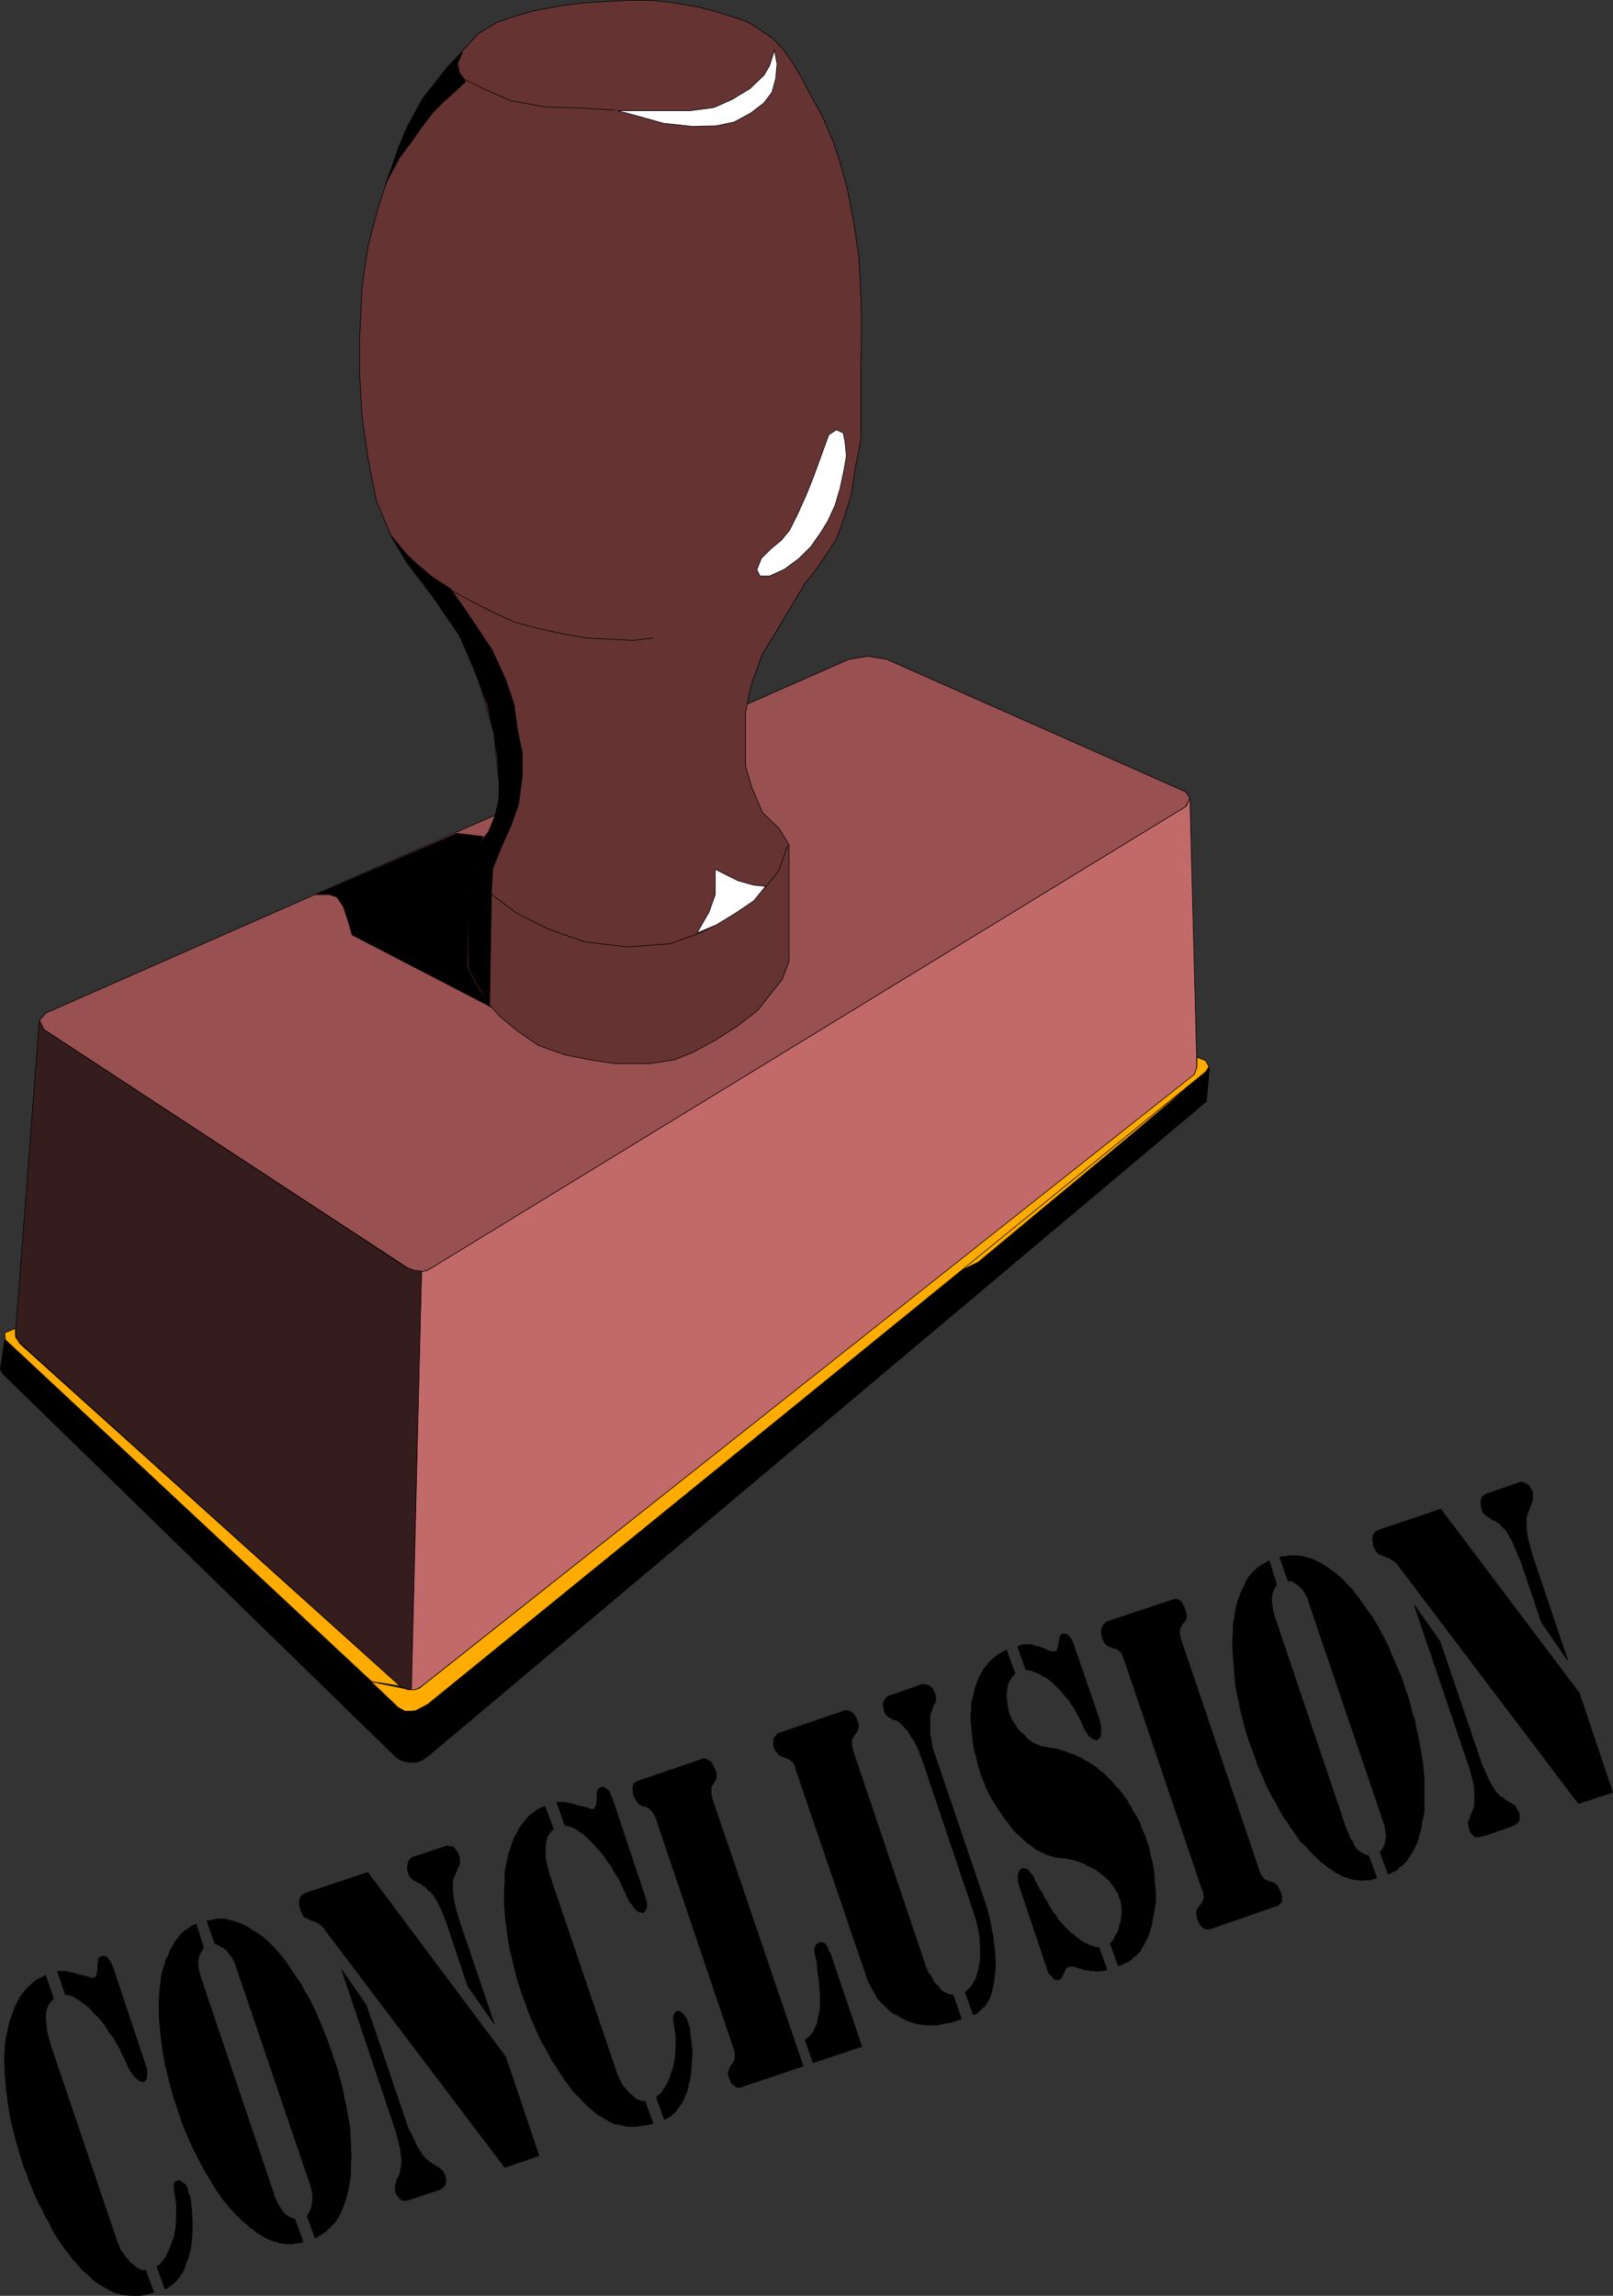 <?xml version="1.0" encoding="UTF-8" standalone="no"?>
<svg
   version="1.0"
   width="109.372mm"
   height="155.647mm"
   id="svg59"
   sodipodi:docname="Conclusion.wmf"
   xmlns:inkscape="http://www.inkscape.org/namespaces/inkscape"
   xmlns:sodipodi="http://sodipodi.sourceforge.net/DTD/sodipodi-0.dtd"
   xmlns="http://www.w3.org/2000/svg"
   xmlns:svg="http://www.w3.org/2000/svg">
  <rect width="100%" height="100%" fill="#333333" stroke="none"/>
  <sodipodi:namedview
     id="namedview59"
     pagecolor="#ffffff"
     bordercolor="#000000"
     borderopacity="0.25"
     inkscape:showpageshadow="2"
     inkscape:pageopacity="0.0"
     inkscape:pagecheckerboard="0"
     inkscape:deskcolor="#d1d1d1"
     inkscape:document-units="mm" />
  <defs
     id="defs1">
    <pattern
       id="WMFhbasepattern"
       patternUnits="userSpaceOnUse"
       width="6"
       height="6"
       x="0"
       y="0" />
  </defs>
  <path
     style="fill:#995050;fill-opacity:1;fill-rule:evenodd;stroke:none"
     d="m 217.553,168.944 4.847,-0.808 4.847,0.808 76.584,33.934 1.131,1.616 -1.131,2.262 -193.075,118.123 -1.293,0.646 -1.293,0.485 -1.616,-0.162 -2.1,-0.97 -93.226,-61.081 -1.131,-2.262 1.616,-1.939 205.839,-90.653 z"
     id="path1" />
  <path
     style="fill:none;stroke:#000000;stroke-width:0.162px;stroke-linecap:round;stroke-linejoin:round;stroke-miterlimit:4;stroke-dasharray:none;stroke-opacity:1"
     d="m 217.553,168.944 4.847,-0.808 4.847,0.808 76.584,33.934 1.131,1.616 -1.131,2.262 -193.075,118.123 -1.293,0.646 -1.293,0.485 -1.616,-0.162 -2.1,-0.97 -93.226,-61.081 -1.131,-2.262 1.616,-1.939 205.839,-90.653 v 0"
     id="path2" />
  <path
     style="fill:#663333;fill-opacity:1;fill-rule:evenodd;stroke:none"
     d="m 127.397,196.091 -0.808,-8.08 -3.878,-13.735 -3.878,-9.695 -6.14,-9.372 -8.24,-10.665 -4.201,-7.11 -3.878,-9.372 -2.1,-10.827 -1.454,-10.18 -0.646,-10.665 v -10.18 l 0.646,-12.927 1.454,-10.019 2.585,-9.857 3.07,-9.372 4.039,-10.827 4.362,-7.918 6.14,-7.756 4.847,-5.333 3.231,-3.555 4.847,-2.909 3.555,-1.293 5.655,-1.616 6.624,-1.293 6.301,-0.808 5.816,-0.323 5.655,-0.323 h 5.978 l 5.816,0.646 5.655,0.97 4.524,1.131 4.686,1.454 3.878,1.293 3.555,2.262 3.07,2.101 2.585,2.747 2.585,3.717 2.262,3.878 2.1,4.04 3.231,5.817 2.585,6.14 1.777,5.333 1.777,6.464 1.777,9.049 1.293,9.049 0.485,9.534 0.162,6.948 -0.162,10.988 v 11.635 7.433 l -1.454,7.433 -0.969,6.464 -1.939,6.302 -1.939,5.333 -2.585,3.878 -2.262,3.393 -3.231,4.04 -6.624,11.15 -4.201,6.787 -2.908,8.08 -1.454,6.948 v 6.787 6.948 l 1.616,5.494 2.747,6.464 4.201,4.04 2.585,4.201 v 29.894 l -1.777,4.686 -3.393,4.201 -2.747,3.555 -5.17,4.04 -5.816,3.717 -5.978,3.232 -4.524,1.778 -6.301,0.97 h -8.725 l -6.624,-0.97 -6.463,-1.293 -6.786,-2.424 -5.332,-3.717 -4.362,-3.555 -4.039,-4.525 -2.747,-5.494 -1.616,-2.747 v -27.147 l 2.747,-4.04 2.908,-3.717 1.777,-5.009 0.969,-5.333 z"
     id="path3" />
  <path
     style="fill:none;stroke:#000000;stroke-width:0.162px;stroke-linecap:round;stroke-linejoin:round;stroke-miterlimit:4;stroke-dasharray:none;stroke-opacity:1"
     d="m 127.397,196.091 -0.808,-8.08 -3.878,-13.735 -3.878,-9.695 -6.14,-9.372 -8.24,-10.665 -4.201,-7.11 -3.878,-9.372 -2.1,-10.827 -1.454,-10.18 -0.646,-10.665 v -10.18 l 0.646,-12.927 1.454,-10.019 2.585,-9.857 3.07,-9.372 4.039,-10.827 4.362,-7.918 6.14,-7.756 4.847,-5.333 3.231,-3.555 4.847,-2.909 3.555,-1.293 5.655,-1.616 6.624,-1.293 6.301,-0.808 5.816,-0.323 5.655,-0.323 h 5.978 l 5.816,0.646 5.655,0.97 4.524,1.131 4.686,1.454 3.878,1.293 3.555,2.262 3.07,2.101 2.585,2.747 2.585,3.717 2.262,3.878 2.1,4.04 3.231,5.817 2.585,6.14 1.777,5.333 1.777,6.464 1.777,9.049 1.293,9.049 0.485,9.534 0.162,6.948 -0.162,10.988 v 11.635 7.433 l -1.454,7.433 -0.969,6.464 -1.939,6.302 -1.939,5.333 -2.585,3.878 -2.262,3.393 -3.231,4.04 -6.624,11.15 -4.201,6.787 -2.908,8.08 -1.454,6.948 v 6.787 6.948 l 1.616,5.494 2.747,6.464 4.201,4.04 2.585,4.201 v 29.894 l -1.777,4.686 -3.393,4.201 -2.747,3.555 -5.17,4.04 -5.816,3.717 -5.978,3.232 -4.524,1.778 -6.301,0.97 h -8.725 l -6.624,-0.97 -6.463,-1.293 -6.786,-2.424 -5.332,-3.717 -4.362,-3.555 -4.039,-4.525 -2.747,-5.494 -1.616,-2.747 v -27.147 l 2.747,-4.04 2.908,-3.717 1.777,-5.009 0.969,-5.333 -0.808,-6.464 v 0"
     id="path4" />
  <path
     style="fill:#c26969;fill-opacity:1;fill-rule:evenodd;stroke:none"
     d="m 108.009,325.848 1.454,-0.323 1.131,-0.646 193.398,-118.285 0.969,-2.101 1.777,68.838 -0.646,2.101 -197.922,156.582 -1.293,0.808 -1.616,0.323 2.747,-107.297 z"
     id="path5" />
  <path
     style="fill:none;stroke:#000000;stroke-width:0.162px;stroke-linecap:round;stroke-linejoin:round;stroke-miterlimit:4;stroke-dasharray:none;stroke-opacity:1"
     d="m 108.009,325.848 1.454,-0.323 1.131,-0.646 193.398,-118.285 0.969,-2.101 1.777,68.838 -0.646,2.101 -197.922,156.582 -1.293,0.808 -1.616,0.323 2.747,-107.297 v 0"
     id="path6" />
  <path
     style="fill:#361d1d;fill-opacity:1;fill-rule:evenodd;stroke:none"
     d="m 10.098,261.374 1.131,2.424 93.064,61.081 1.939,0.646 1.777,0.162 -2.585,107.297 -1.454,-0.323 -1.454,-0.646 L 4.605,343.623 3.958,341.846 10.098,261.374 Z"
     id="path7" />
  <path
     style="fill:none;stroke:#000000;stroke-width:0.162px;stroke-linecap:round;stroke-linejoin:round;stroke-miterlimit:4;stroke-dasharray:none;stroke-opacity:1"
     d="m 10.098,261.374 1.131,2.424 93.064,61.081 1.939,0.646 1.777,0.162 -2.585,107.297 -1.454,-0.323 -1.454,-0.646 L 4.605,343.623 3.958,341.846 10.098,261.374 v 0"
     id="path8" />
  <path
     style="fill:#000000;fill-opacity:1;fill-rule:evenodd;stroke:none"
     d="m 103.324,451.243 0.323,-12.927 -1.293,-0.485 -101.142,-94.692 -1.131,7.756 0.485,0.97 100.981,98.409 0.969,0.646 z"
     id="path9" />
  <path
     style="fill:none;stroke:#000000;stroke-width:0.162px;stroke-linecap:round;stroke-linejoin:round;stroke-miterlimit:4;stroke-dasharray:none;stroke-opacity:1"
     d="m 103.324,451.243 0.323,-12.927 -1.293,-0.485 -101.142,-94.692 -1.131,7.756 0.485,0.97 100.981,98.409 0.969,0.646 0.808,0.323 v 0"
     id="path10" />
  <path
     style="fill:#000000;fill-opacity:1;fill-rule:evenodd;stroke:none"
     d="m 103.324,451.243 1.454,0.323 h 1.293 l 1.131,-0.162 1.131,-0.485 1.777,-1.293 199.053,-167.408 0.808,-8.726 -0.808,0.97 -199.538,162.237 -1.939,1.131 -0.969,0.485 -1.293,0.162 -1.616,-0.162 -0.485,12.927 z"
     id="path11" />
  <path
     style="fill:none;stroke:#000000;stroke-width:0.162px;stroke-linecap:round;stroke-linejoin:round;stroke-miterlimit:4;stroke-dasharray:none;stroke-opacity:1"
     d="m 103.324,451.243 1.454,0.323 h 1.293 l 1.131,-0.162 1.131,-0.485 1.777,-1.293 199.053,-167.408 0.808,-8.726 -0.808,0.97 -199.538,162.237 -1.939,1.131 -0.969,0.485 -1.293,0.162 -1.616,-0.162 -0.485,12.927 v 0"
     id="path12" />
  <path
     style="fill:#ffab00;fill-opacity:1;fill-rule:evenodd;stroke:none"
     d="m 242.596,327.303 65.274,-51.548 -22.781,19.068 -34.414,28.602 z"
     id="path13" />
  <path
     style="fill:none;stroke:#000000;stroke-width:0.162px;stroke-linecap:round;stroke-linejoin:round;stroke-miterlimit:4;stroke-dasharray:none;stroke-opacity:1"
     d="m 242.596,327.303 65.274,-51.548 -22.781,19.068 -34.414,28.602 -8.078,3.878 v 0"
     id="path14" />
  <path
     style="fill:#ffab00;fill-opacity:1;fill-rule:evenodd;stroke:none"
     d="m 308.84,271.554 0.969,1.778 -0.808,1.293 -199.377,162.076 -2.1,1.131 -0.969,0.485 -1.131,0.162 h -1.616 l -1.777,-0.97 -6.947,-6.625 8.563,1.778 1.131,0.323 h 1.293 l 1.293,-0.323 198.73,-157.39 0.646,-1.778 v -2.585 l 2.1,0.808 v 0 z"
     id="path15" />
  <path
     style="fill:none;stroke:#000000;stroke-width:0.162px;stroke-linecap:round;stroke-linejoin:round;stroke-miterlimit:4;stroke-dasharray:none;stroke-opacity:1"
     d="m 308.84,271.554 0.969,1.778 -0.808,1.293 -199.377,162.076 -2.1,1.131 -0.969,0.485 -1.131,0.162 h -1.616 l -1.777,-0.97 -6.947,-6.625 8.563,1.778 1.131,0.323 h 1.293 l 1.293,-0.323 198.73,-157.39 0.646,-1.778 v -2.585 l 2.1,0.808 v 0"
     id="path16" />
  <path
     style="fill:#ffab00;fill-opacity:1;fill-rule:evenodd;stroke:none"
     d="M 95.245,430.883 1.373,343.3 1.212,341.523 3.958,340.392 v 2.101 l 1.131,1.778 97.426,87.744 z"
     id="path17" />
  <path
     style="fill:none;stroke:#000000;stroke-width:0.162px;stroke-linecap:round;stroke-linejoin:round;stroke-miterlimit:4;stroke-dasharray:none;stroke-opacity:1"
     d="M 95.245,430.883 1.373,343.3 1.212,341.523 3.958,340.392 v 2.101 l 1.131,1.778 97.426,87.744 -7.271,-1.131 v 0"
     id="path18" />
  <path
     style="fill:#ffffff;fill-opacity:1;fill-rule:evenodd;stroke:none"
     d="m 198.488,12.846 -1.293,4.04 -1.454,2.424 -3.555,3.393 -4.524,2.747 -4.686,2.101 -6.14,0.808 h -5.655 -12.926 l 4.847,1.293 6.947,1.939 7.432,0.808 6.14,-0.162 4.524,-0.97 4.201,-2.262 3.393,-2.585 2.1,-2.747 0.969,-3.555 0.323,-3.717 -0.646,-3.555 z"
     id="path19" />
  <path
     style="fill:none;stroke:#000000;stroke-width:0.162px;stroke-linecap:round;stroke-linejoin:round;stroke-miterlimit:4;stroke-dasharray:none;stroke-opacity:1"
     d="m 198.488,12.846 -1.293,4.04 -1.454,2.424 -3.555,3.393 -4.524,2.747 -4.686,2.101 -6.14,0.808 h -5.655 -12.926 l 4.847,1.293 6.947,1.939 7.432,0.808 6.14,-0.162 4.524,-0.97 4.201,-2.262 3.393,-2.585 2.1,-2.747 0.969,-3.555 0.323,-3.717 -0.646,-3.555 v 0"
     id="path20" />
  <path
     style="fill:none;stroke:#000000;stroke-width:0.162px;stroke-linecap:round;stroke-linejoin:round;stroke-miterlimit:4;stroke-dasharray:none;stroke-opacity:1"
     d="m 157.449,28.198 -8.24,-0.485 -9.694,-0.323 -8.725,-1.616 -6.947,-3.07 -4.847,-2.424 -1.293,-1.778 -0.323,-2.424 0.969,-2.424"
     id="path21" />
  <path
     style="fill:#ffffff;fill-opacity:1;fill-rule:evenodd;stroke:none"
     d="m 214.322,110.124 -1.939,1.293 -1.939,5.333 -1.939,5.333 -1.939,4.848 -2.262,5.009 -1.939,3.878 -2.1,2.585 -2.747,2.262 -2.424,2.424 -1.131,2.909 0.808,1.616 h 2.424 l 3.878,-1.778 3.716,-2.747 3.07,-3.07 2.585,-3.717 1.777,-2.909 1.777,-3.878 1.293,-4.363 0.969,-4.525 0.646,-3.717 -0.323,-3.555 -0.485,-2.424 -1.777,-0.808 z"
     id="path22" />
  <path
     style="fill:none;stroke:#000000;stroke-width:0.162px;stroke-linecap:round;stroke-linejoin:round;stroke-miterlimit:4;stroke-dasharray:none;stroke-opacity:1"
     d="m 214.322,110.124 -1.939,1.293 -1.939,5.333 -1.939,5.333 -1.939,4.848 -2.262,5.009 -1.939,3.878 -2.1,2.585 -2.747,2.262 -2.424,2.424 -1.131,2.909 0.808,1.616 h 2.424 l 3.878,-1.778 3.716,-2.747 3.07,-3.07 2.585,-3.717 1.777,-2.909 1.777,-3.878 1.293,-4.363 0.969,-4.525 0.646,-3.717 -0.323,-3.555 -0.485,-2.424 -1.777,-0.808 v 0"
     id="path23" />
  <path
     style="fill:none;stroke:#000000;stroke-width:0.162px;stroke-linecap:round;stroke-linejoin:round;stroke-miterlimit:4;stroke-dasharray:none;stroke-opacity:1"
     d="m 167.305,163.449 -5.009,0.646 -6.463,-0.323 -5.493,-0.323 -5.816,-0.97 -6.624,-1.454 -5.978,-1.616 -4.686,-2.101 -4.524,-2.262 -6.947,-3.717"
     id="path24" />
  <path
     style="fill:none;stroke:#000000;stroke-width:0.162px;stroke-linecap:round;stroke-linejoin:round;stroke-miterlimit:4;stroke-dasharray:none;stroke-opacity:1"
     d="m 119.804,220.653 3.231,5.656 4.039,3.717 5.493,4.04 8.078,4.04 9.209,3.232 10.825,1.293 10.987,-0.808 8.563,-3.07 7.271,-4.201 5.332,-3.717 3.555,-3.717 3.231,-4.04 2.262,-6.464"
     id="path25" />
  <path
     style="fill:#ffffff;fill-opacity:1;fill-rule:evenodd;stroke:none"
     d="m 196.226,227.116 -3.07,-0.323 -4.039,-1.131 -5.816,-2.909 v 6.464 l -1.616,4.525 -3.07,5.332 5.009,-2.101 5.009,-3.07 4.524,-3.07 3.07,-3.717 z"
     id="path26" />
  <path
     style="fill:none;stroke:#000000;stroke-width:0.162px;stroke-linecap:round;stroke-linejoin:round;stroke-miterlimit:4;stroke-dasharray:none;stroke-opacity:1"
     d="m 196.226,227.116 -3.07,-0.323 -4.039,-1.131 -5.816,-2.909 v 6.464 l -1.616,4.525 -3.07,5.332 5.009,-2.101 5.009,-3.07 4.524,-3.07 3.07,-3.717 v 0"
     id="path27" />
  <path
     style="fill:#000000;fill-opacity:1;fill-rule:evenodd;stroke:none"
     d="m 130.952,211.604 -2.424,5.333 -2.262,5.656 -0.323,6.302 -3.07,-2.909 -3.07,-5.332 1.616,-2.747 3.716,-4.686 1.454,-3.393 1.293,-4.525 v -5.171 l -0.323,-5.656 -0.969,-6.625 -1.777,-7.595 -3.393,-8.888 -3.716,-8.564 -8.402,-12.281 -4.847,-6.302 -4.201,-6.948 4.039,4.848 2.585,2.424 4.039,3.393 4.524,2.909 4.201,5.979 6.463,9.695 3.555,7.756 2.1,6.302 0.808,6.14 1.293,6.302 v 5.817 l -0.969,7.272 z"
     id="path28" />
  <path
     style="fill:none;stroke:#000000;stroke-width:0.162px;stroke-linecap:round;stroke-linejoin:round;stroke-miterlimit:4;stroke-dasharray:none;stroke-opacity:1"
     d="m 130.952,211.604 -2.424,5.333 -2.262,5.656 -0.323,6.302 -3.07,-2.909 -3.07,-5.332 1.616,-2.747 3.716,-4.686 1.454,-3.393 1.293,-4.525 v -5.171 l -0.323,-5.656 -0.969,-6.625 -1.777,-7.595 -3.393,-8.888 -3.716,-8.564 -8.402,-12.281 -4.847,-6.302 -4.201,-6.948 4.039,4.848 2.585,2.424 4.039,3.393 4.524,2.909 4.201,5.979 6.463,9.695 3.555,7.756 2.1,6.302 0.808,6.14 1.293,6.302 v 5.817 l -0.969,7.272 -1.939,5.494 v 0"
     id="path29" />
  <path
     style="fill:#000000;fill-opacity:1;fill-rule:evenodd;stroke:none"
     d="m 117.057,213.543 4.201,0.485 2.585,0.323 -1.939,3.232 -2.1,3.07 v 27.47 l 3.07,5.656 2.908,4.201 -35.545,-18.421 -0.969,-3.393 -1.293,-3.878 -1.616,-2.424 -1.939,-0.646 h -3.393 l 36.03,-15.674 z"
     id="path30" />
  <path
     style="fill:none;stroke:#000000;stroke-width:0.162px;stroke-linecap:round;stroke-linejoin:round;stroke-miterlimit:4;stroke-dasharray:none;stroke-opacity:1"
     d="m 117.057,213.543 4.201,0.485 2.585,0.323 -1.939,3.232 -2.1,3.07 v 27.47 l 3.07,5.656 2.908,4.201 -35.545,-18.421 -0.969,-3.393 -1.293,-3.878 -1.616,-2.424 -1.939,-0.646 h -3.393 l 36.03,-15.674 v 0"
     id="path31" />
  <path
     style="fill:#000000;fill-opacity:1;fill-rule:evenodd;stroke:none"
     d="m 120.127,247.8 1.131,2.424 2.1,3.555 2.1,4.201 0.485,-28.925 -3.07,-2.909 -3.07,-5.171 z"
     id="path32" />
  <path
     style="fill:none;stroke:#000000;stroke-width:0.162px;stroke-linecap:round;stroke-linejoin:round;stroke-miterlimit:4;stroke-dasharray:none;stroke-opacity:1"
     d="m 120.127,247.8 1.131,2.424 2.1,3.555 2.1,4.201 0.485,-28.925 -3.07,-2.909 -3.07,-5.171 0.323,26.824 v 0"
     id="path33" />
  <path
     style="fill:#000000;fill-opacity:1;fill-rule:evenodd;stroke:none"
     d="m 110.594,22.38 -2.424,3.07 -3.231,6.14 -2.747,5.979 -1.616,5.009 -1.777,4.525 3.555,-6.625 3.231,-4.363 2.747,-3.878 2.585,-3.393 2.585,-2.585 3.393,-3.07 2.424,-2.262 -1.616,-2.101 -0.646,-2.424 1.454,-3.07 -3.878,3.878 -4.039,5.171 z"
     id="path34" />
  <path
     style="fill:none;stroke:#000000;stroke-width:0.162px;stroke-linecap:round;stroke-linejoin:round;stroke-miterlimit:4;stroke-dasharray:none;stroke-opacity:1"
     d="m 110.594,22.38 -2.424,3.07 -3.231,6.14 -2.747,5.979 -1.616,5.009 -1.777,4.525 3.555,-6.625 3.231,-4.363 2.747,-3.878 2.585,-3.393 2.585,-2.585 3.393,-3.07 2.424,-2.262 -1.616,-2.101 -0.646,-2.424 1.454,-3.07 -3.878,3.878 -4.039,5.171 v 0"
     id="path35" />
  <path
     style="fill:#000000;fill-opacity:1;fill-rule:evenodd;stroke:none"
     d="m 404.489,462.231 -46.209,-61.081 -0.323,-0.485 -0.485,-0.323 -0.162,-0.162 -0.323,-0.323 -0.485,-0.162 -0.323,-0.323 -0.485,-0.162 -0.485,-0.162 -0.323,-0.162 -0.323,-0.162 -0.485,-0.162 h -0.162 l -0.323,-0.162 -0.162,-0.162 h -0.323 v -0.162 l -0.323,-0.323 -0.323,-0.485 -0.323,-0.646 -0.323,-0.808 v -0.808 l -0.162,-0.646 0.162,-0.485 v -0.646 l 0.323,-0.323 0.323,-0.485 0.323,-0.162 0.646,-0.323 15.834,-5.332 35.545,47.185 8.563,25.531 -8.886,2.909 z"
     id="path36" />
  <path
     style="fill:#000000;fill-opacity:1;fill-rule:evenodd;stroke:none"
     d="m 401.904,425.55 h -0.162 l -6.786,-9.857 -5.332,-15.836 -0.646,-1.293 -0.485,-1.293 -0.485,-1.131 -0.485,-1.131 -0.485,-0.808 -0.485,-0.97 -0.323,-0.646 -0.485,-0.646 -0.485,-0.323 -0.485,-0.485 -0.323,-0.485 -0.485,-0.323 -0.485,-0.323 -0.485,-0.323 -0.485,-0.162 -0.485,-0.323 -0.323,-0.323 -0.485,-0.162 -0.323,-0.323 -0.323,-0.162 -0.323,-0.323 -0.323,-0.323 -0.162,-0.485 v -0.323 l -0.323,-1.293 v -1.131 l 0.485,-0.97 0.969,-0.646 8.402,-2.909 0.646,-0.162 0.485,0.162 0.485,0.162 0.485,0.323 0.485,0.323 0.323,0.485 0.323,0.646 0.323,0.646 v 0.646 0.808 0.485 l -0.162,0.646 -0.162,0.485 -0.323,0.485 -0.162,0.808 -0.323,0.646 -0.323,0.808 -0.162,0.808 v 1.131 1.293 l 0.162,1.454 0.323,1.616 0.485,1.939 0.646,2.262 9.048,26.824 z"
     id="path37" />
  <path
     style="fill:#000000;fill-opacity:1;fill-rule:evenodd;stroke:none"
     d="m 362.319,411.169 h 0.162 l 6.624,9.372 10.825,31.833 0.646,1.293 0.485,1.131 0.485,1.131 0.485,0.97 0.485,0.808 0.485,0.646 0.323,0.646 0.485,0.485 0.323,0.323 0.323,0.485 0.485,0.162 0.485,0.323 0.323,0.323 0.485,0.323 0.323,0.162 0.485,0.323 0.323,0.162 0.485,0.323 0.323,0.162 0.323,0.323 0.162,0.485 0.323,0.323 v 0.323 l 0.323,0.323 0.162,0.808 v 0.646 0.485 l -0.162,0.485 -0.323,0.323 -0.323,0.323 -0.646,0.323 -0.646,0.323 -6.947,2.424 h -0.485 l -0.323,0.162 h -0.485 l -0.323,0.162 h -0.162 -0.323 l -0.323,-0.162 h -0.162 l -0.323,-0.323 -0.485,-0.485 -0.323,-0.485 -0.162,-0.646 -0.162,-0.485 -0.162,-0.808 v -0.485 l 0.162,-0.485 0.323,-0.646 0.162,-0.646 0.162,-0.485 0.323,-0.646 0.323,-0.808 0.162,-0.97 v -0.97 -1.293 -1.131 l -0.162,-1.616 -0.485,-1.778 -0.485,-1.939 -14.38,-42.337 z"
     id="path38" />
  <path
     style="fill:#000000;fill-opacity:1;fill-rule:evenodd;stroke:none"
     d="m 325.32,399.857 1.939,6.14 -0.485,0.808 -0.323,0.646 -0.323,0.97 -0.162,0.97 v 1.131 l 0.162,1.131 0.162,0.97 0.323,1.293 18.257,54.133 0.323,0.808 0.323,0.808 0.323,0.646 0.162,0.646 0.485,0.646 0.323,0.485 0.162,0.646 0.323,0.323 0.323,0.646 0.485,0.323 0.323,0.323 0.485,0.323 0.485,0.162 0.323,0.323 0.646,0.162 0.485,0.162 2.1,5.817 -0.808,0.162 -0.808,0.323 h -0.646 -0.808 l -0.808,0.162 -0.808,-0.162 h -0.646 l -0.808,-0.162 -0.808,-0.162 -0.808,-0.323 -0.646,-0.162 -0.808,-0.323 -0.808,-0.485 -0.646,-0.323 -0.808,-0.485 -0.808,-0.646 -0.808,-0.485 -0.646,-0.646 -0.808,-0.485 -0.646,-0.646 -0.808,-0.808 -0.646,-0.646 -0.808,-0.808 -0.646,-0.808 -0.808,-0.808 -0.808,-0.646 -0.646,-0.97 -0.646,-0.97 -0.646,-0.97 -0.646,-0.808 -0.646,-1.131 -0.808,-0.97 -1.293,-2.262 -1.131,-2.101 -1.293,-2.262 -1.131,-2.262 -0.969,-2.424 -1.131,-2.424 -0.808,-2.585 -0.969,-2.424 -0.646,-1.939 -0.646,-1.939 -0.485,-1.939 -0.485,-1.939 -0.485,-1.939 -0.323,-1.939 -0.485,-1.939 -0.323,-1.778 -0.323,-3.878 -0.323,-3.555 -0.162,-3.393 0.162,-3.393 v -1.616 l 0.323,-1.454 0.162,-1.454 0.323,-1.616 0.323,-1.293 0.485,-1.293 0.485,-1.293 0.646,-1.131 0.485,-1.293 0.646,-1.131 0.808,-0.97 0.808,-0.808 0.808,-0.808 0.969,-0.646 1.131,-0.646 z"
     id="path39" />
  <path
     style="fill:#000000;fill-opacity:1;fill-rule:evenodd;stroke:none"
     d="m 327.905,398.888 1.293,-0.162 1.131,-0.162 h 1.131 1.293 l 1.131,0.162 1.131,0.323 1.293,0.323 1.131,0.646 1.131,0.485 1.293,0.808 1.131,0.808 1.131,0.808 1.131,0.97 1.131,0.97 0.969,1.131 1.131,1.131 0.969,1.293 0.969,1.293 0.969,1.293 0.969,1.454 1.131,1.454 0.969,1.616 0.969,1.616 0.808,1.616 0.969,1.778 0.808,1.616 0.646,1.778 0.808,1.778 0.808,1.939 0.808,1.778 0.646,1.939 0.646,1.939 0.646,1.778 0.485,1.778 0.485,2.101 0.646,1.778 0.323,1.939 0.485,1.939 0.323,1.778 0.323,1.939 0.646,3.717 0.323,3.717 v 3.393 3.393 1.616 l -0.323,1.616 -0.323,1.454 -0.162,1.454 -0.485,1.454 -0.323,1.454 -0.485,1.131 -0.646,1.293 -0.646,1.131 -0.646,0.97 -0.646,0.97 -0.808,0.808 -0.969,0.646 -0.808,0.808 -1.131,0.485 -0.969,0.485 -2.1,-5.817 0.485,-0.485 0.485,-0.808 0.323,-0.808 0.162,-0.808 0.162,-1.131 -0.162,-0.97 -0.162,-1.293 -0.323,-1.131 -19.227,-56.557 -0.162,-0.646 -0.162,-0.485 -0.323,-0.485 -0.162,-0.485 -0.323,-0.485 -0.323,-0.485 -0.323,-0.323 -0.323,-0.323 -0.323,-0.323 -0.485,-0.323 -0.323,-0.323 -0.323,-0.162 -0.323,-0.323 -0.485,-0.162 h -0.485 l -0.485,-0.162 -2.1,-5.979 v 0 z"
     id="path40" />
  <path
     style="fill:#000000;fill-opacity:1;fill-rule:evenodd;stroke:none"
     d="m 308.032,484.208 -19.711,-58.173 -0.323,-0.808 -0.323,-0.97 -0.323,-0.646 -0.323,-0.323 -0.162,-0.162 -0.162,-0.162 -0.162,-0.162 -0.323,-0.162 -0.323,-0.162 h -0.162 l -0.323,-0.162 h -0.162 l -0.485,-0.162 -0.323,-0.162 -0.485,-0.162 -0.323,-0.162 -0.162,-0.162 -0.323,-0.323 -0.323,-0.485 -0.323,-0.808 -0.162,-0.646 -0.162,-0.808 v -0.646 l 0.162,-0.646 0.162,-0.485 0.323,-0.485 0.323,-0.323 0.323,-0.323 16.965,-5.656 0.646,-0.162 h 0.485 l 0.485,0.162 0.485,0.323 0.323,0.323 0.323,0.646 0.323,0.646 0.323,0.808 0.162,0.646 0.162,0.485 v 0.485 0.323 l -0.162,0.323 -0.162,0.485 -0.323,0.323 -0.323,0.323 -0.323,0.485 -0.162,0.323 -0.162,0.485 -0.162,0.323 v 0.485 0.485 l 0.162,0.808 0.162,0.646 20.035,59.142 0.323,0.97 0.485,0.646 0.485,0.646 0.323,0.162 0.323,0.162 0.162,0.162 h 0.323 l 0.323,0.162 h 0.323 l 0.162,0.162 h 0.323 l 0.162,0.162 0.485,0.323 0.485,0.323 0.323,0.808 0.485,0.808 0.162,0.646 0.162,0.485 v 0.646 0.646 l -0.162,0.485 -0.485,0.323 -0.162,0.323 -0.485,0.162 -17.288,5.979 h -0.485 -0.485 l -0.323,-0.162 -0.323,-0.162 -0.485,-0.485 -0.485,-0.485 -0.162,-0.485 -0.323,-0.485 -0.162,-0.808 -0.162,-0.485 v -0.646 -0.323 l 0.162,-0.485 0.162,-0.485 0.323,-0.323 0.323,-0.485 0.323,-0.323 0.162,-0.323 0.162,-0.323 0.162,-0.485 0.162,-0.323 -0.162,-0.808 v -0.646 l -0.323,-0.646 z"
     id="path41" />
  <path
     style="fill:#000000;fill-opacity:1;fill-rule:evenodd;stroke:none"
     d="m 257.945,422.642 2.262,6.14 -0.808,0.97 -0.646,0.97 -0.485,1.131 -0.162,1.293 -0.162,1.293 0.162,1.293 0.162,1.454 0.323,1.616 0.323,0.808 0.323,0.808 0.485,0.808 0.485,0.646 0.485,0.808 0.646,0.808 0.485,0.485 0.808,0.646 0.646,0.808 0.646,0.485 0.646,0.485 0.646,0.323 0.808,0.323 0.646,0.323 0.808,0.162 0.808,0.162 1.131,0.162 1.131,0.162 1.131,0.323 1.131,0.323 1.131,0.485 1.131,0.323 0.969,0.485 1.131,0.485 0.969,0.646 0.969,0.485 0.969,0.646 0.969,0.646 0.808,0.808 0.808,0.485 0.808,0.808 0.808,0.808 0.808,0.808 0.808,0.97 0.808,0.808 0.808,0.97 0.646,0.97 0.646,0.808 0.485,0.97 0.646,0.97 0.485,0.97 0.646,0.97 0.646,1.131 0.485,0.97 0.323,1.131 0.485,1.131 0.485,0.97 0.323,1.131 0.485,1.293 0.323,1.293 0.323,1.454 0.323,1.293 0.323,1.293 0.162,1.293 0.162,1.293 v 1.293 l 0.323,2.585 v 2.585 l -0.323,2.424 -0.485,2.424 -0.162,1.131 -0.323,1.131 -0.323,0.97 -0.323,0.97 -0.485,0.97 -0.485,0.97 -0.485,0.808 -0.485,0.97 -0.646,0.646 -0.646,0.646 -0.646,0.485 -0.646,0.646 -0.808,0.485 -0.808,0.323 -0.808,0.485 -0.808,0.162 -2.1,-5.817 0.485,-0.485 0.485,-0.646 0.323,-0.808 0.485,-0.646 0.323,-0.646 0.162,-0.808 0.162,-0.808 0.323,-0.646 0.162,-1.454 0.162,-1.454 -0.162,-1.454 -0.323,-1.454 -0.323,-0.646 -0.162,-0.646 -0.485,-0.808 -0.323,-0.485 -0.485,-0.808 -0.485,-0.485 -0.323,-0.646 -0.485,-0.485 -0.646,-0.485 -0.485,-0.485 -0.646,-0.485 -0.646,-0.485 -0.646,-0.485 -0.808,-0.485 -0.646,-0.323 -0.808,-0.323 -0.808,-0.485 -0.808,-0.323 -0.808,-0.323 -0.969,-0.323 -0.969,-0.162 -0.808,-0.162 -0.969,-0.162 h -0.969 l -0.969,-0.162 -1.131,-0.323 -0.969,-0.323 -1.131,-0.485 -0.969,-0.485 -0.969,-0.485 -0.969,-0.808 -0.969,-0.646 -0.969,-0.808 -0.969,-0.97 -0.969,-0.808 -0.969,-0.97 -0.808,-1.131 -0.808,-1.131 -0.808,-0.97 -0.808,-1.293 -0.808,-1.131 -0.808,-1.293 -0.808,-1.293 -0.646,-1.293 -0.646,-1.293 -0.485,-1.454 -0.646,-1.454 -0.485,-1.454 -0.485,-1.616 -0.323,-1.616 -0.485,-1.616 -0.323,-1.616 -0.162,-1.454 -0.162,-1.778 -0.162,-1.454 -0.162,-1.616 v -1.616 l 0.162,-1.454 v -1.454 l 0.323,-1.293 0.323,-1.454 0.323,-1.293 0.485,-1.293 0.485,-1.293 0.646,-1.131 0.646,-1.131 0.808,-0.97 0.808,-0.97 0.969,-0.808 0.969,-0.808 1.131,-0.646 1.293,-0.646 v 0 z"
     id="path42" />
  <path
     style="fill:#000000;fill-opacity:1;fill-rule:evenodd;stroke:none"
     d="m 281.696,498.913 2.1,5.817 -0.485,0.162 -0.485,0.162 h -0.485 -0.323 l -0.323,0.162 h -0.485 -0.323 l -0.323,-0.162 h -0.485 -0.485 -0.323 l -0.485,-0.162 h -0.485 l -0.646,-0.162 -0.323,-0.162 -0.646,-0.162 -0.485,-0.162 -0.485,-0.162 -0.485,-0.162 h -0.323 -0.323 -0.323 -0.162 -0.162 l -0.323,0.162 -0.162,0.162 -0.162,0.162 -0.162,0.162 -0.162,0.162 v 0.323 l -0.162,0.323 -0.162,0.323 -0.162,0.323 -0.162,0.323 -0.162,0.323 -0.162,0.162 v 0.162 l -0.162,0.162 h -0.323 l -0.162,0.162 -0.323,0.162 -0.323,-0.162 -0.646,-0.162 -0.323,-0.485 -0.323,-0.323 -0.485,-0.485 -0.323,-0.485 -0.162,-0.485 -7.109,-21.168 -0.323,-0.97 -0.162,-0.97 v -0.808 -0.646 l 0.162,-0.485 0.162,-0.485 0.323,-0.323 0.323,-0.323 h 0.323 0.485 l 0.323,0.162 0.485,0.162 0.323,0.323 0.323,0.485 0.323,0.323 0.323,0.485 0.323,0.485 0.162,0.646 0.323,0.485 0.323,0.646 0.323,0.485 0.323,0.808 0.485,0.485 0.323,0.646 0.323,0.808 0.485,0.646 0.485,0.808 0.323,0.808 0.485,0.646 0.485,0.808 0.485,0.646 0.485,0.646 0.485,0.808 0.646,0.646 0.646,0.808 0.646,0.646 0.646,0.646 0.485,0.485 0.808,0.485 0.485,0.485 0.808,0.646 0.646,0.485 0.808,0.485 0.808,0.323 0.646,0.323 0.646,0.162 0.808,0.323 h 0.808 z"
     id="path43" />
  <path
     style="fill:#000000;fill-opacity:1;fill-rule:evenodd;stroke:none"
     d="m 260.692,421.834 0.485,-0.162 0.485,-0.162 0.323,-0.162 h 0.646 0.485 0.323 0.485 0.485 l 0.323,0.162 0.485,0.162 0.485,0.162 h 0.485 l 0.323,0.162 0.485,0.162 0.485,0.162 0.485,0.162 0.485,0.323 0.323,0.162 h 0.485 l 0.162,0.162 h 0.323 0.323 0.162 0.162 l 0.323,-0.162 0.162,-0.162 v -0.323 l 0.162,-0.323 v -0.162 l 0.162,-0.323 v -0.485 l 0.162,-0.485 v -0.323 l 0.162,-0.485 v -0.323 -0.323 l 0.162,-0.162 0.162,-0.162 0.323,-0.162 0.162,-0.162 h 0.323 0.485 l 0.323,0.162 0.485,0.323 0.323,0.485 0.323,0.485 0.323,0.646 0.323,0.808 6.463,18.745 0.485,2.101 v 1.616 l -0.162,1.131 -0.808,0.808 h -0.323 l -0.485,-0.162 -0.485,-0.162 -0.323,-0.323 -0.485,-0.323 -0.323,-0.323 -0.323,-0.646 -0.323,-0.485 -0.485,-0.808 -0.323,-0.808 -0.323,-0.808 -0.485,-0.97 -0.485,-0.808 -0.485,-0.97 -0.485,-0.808 -0.646,-0.808 -0.485,-0.97 -0.808,-0.808 -0.646,-0.808 -0.646,-0.808 -0.646,-0.646 -0.808,-0.808 -0.646,-0.646 -0.808,-0.646 -0.646,-0.485 -0.969,-0.485 -0.646,-0.485 -0.808,-0.323 -0.808,-0.323 -0.808,-0.323 -0.808,-0.162 -0.646,-0.162 -2.1,-5.979 z"
     id="path44" />
  <path
     style="fill:#000000;fill-opacity:1;fill-rule:evenodd;stroke:none"
     d="m 247.282,510.547 1.616,-1.616 1.131,-1.939 0.646,-2.262 0.485,-2.585 v -2.747 l -0.162,-3.232 -0.646,-3.393 -1.131,-3.555 -13.249,-39.267 -0.323,-0.485 v -0.485 l -0.323,-0.485 -0.162,-0.485 -0.323,-0.646 -0.323,-0.646 -0.162,-0.485 -0.323,-0.485 -0.485,-0.485 -0.323,-0.646 -0.323,-0.485 -0.162,-0.485 -0.323,-0.323 -0.323,-0.323 -0.323,-0.323 -0.323,-0.323 -0.162,-0.162 -0.162,-0.323 -0.323,-0.162 -0.162,-0.162 -0.323,-0.323 -0.323,-0.162 -0.323,-0.162 -0.323,-0.162 h -0.323 l -0.323,-0.162 -0.162,-0.162 -0.323,-0.162 -0.162,-0.162 h -0.323 l -0.162,-0.162 v -0.162 l -0.323,-0.162 -0.323,-0.323 -0.323,-0.646 -0.162,-0.646 v -0.323 l -0.162,-0.485 v -0.485 l 0.162,-0.646 0.162,-0.323 0.162,-0.323 0.323,-0.485 0.485,-0.323 8.725,-3.07 h 0.323 0.323 l 0.323,0.162 h 0.323 0.162 l 0.323,0.162 0.162,0.162 h 0.162 l 0.485,0.485 0.323,0.323 0.162,0.485 0.162,0.323 0.323,0.646 v 0.646 0.485 0.323 0.485 l -0.323,0.323 -0.323,0.646 -0.162,0.485 -0.162,0.646 -0.323,0.646 -0.162,0.485 v 0.646 0.808 0.97 1.131 1.454 l 0.323,1.293 0.162,1.131 0.162,1.131 0.323,0.808 13.733,40.398 0.323,1.454 0.323,1.293 0.323,1.454 0.162,1.293 0.323,1.293 0.162,1.454 0.162,1.454 0.162,1.293 0.162,2.909 -0.162,2.585 -0.323,2.424 -0.485,2.262 -0.323,1.131 -0.485,0.97 -0.485,0.808 -0.485,0.808 -0.808,0.646 -0.646,0.646 -0.646,0.646 -0.969,0.323 -2.1,-5.817 z"
     id="path45" />
  <path
     style="fill:#000000;fill-opacity:1;fill-rule:evenodd;stroke:none"
     d="m 244.374,511.193 2.1,6.14 -0.323,0.162 -0.323,0.162 h -0.323 l -0.646,0.323 -1.131,0.323 -0.969,0.162 -1.131,0.162 -1.131,0.323 h -1.131 -1.131 -1.131 l -1.131,-0.162 -0.969,-0.162 -1.131,-0.323 -1.131,-0.323 -0.969,-0.485 -0.969,-0.485 -0.969,-0.646 -1.131,-0.485 -0.969,-0.808 -0.808,-0.808 -0.808,-0.808 -0.808,-0.808 -0.808,-0.97 -0.485,-1.131 -0.646,-0.97 -0.646,-1.293 -0.485,-1.131 -18.419,-53.971 -0.162,-0.808 -0.323,-0.485 -0.323,-0.485 -0.323,-0.162 -0.323,-0.323 -0.323,-0.162 -0.485,-0.162 -0.485,-0.323 h -0.485 l -0.485,-0.323 -0.485,-0.162 -0.162,-0.323 -0.323,-0.323 -0.323,-0.323 -0.323,-0.646 -0.323,-0.646 v -0.485 -0.485 -0.485 -0.323 l 0.162,-0.485 0.323,-0.323 0.323,-0.485 0.323,-0.323 17.449,-5.979 h 0.323 l 0.323,0.162 0.485,0.162 0.323,0.162 0.485,0.323 0.485,0.646 0.323,0.646 0.323,0.808 0.162,0.646 0.162,0.646 -0.162,0.646 -0.162,0.485 -0.323,0.485 -0.323,0.485 -0.323,0.485 -0.323,0.485 -0.162,0.485 v 0.485 0.808 l 0.162,0.97 18.742,55.587 0.323,0.808 0.323,0.808 0.485,0.646 0.485,0.646 0.323,0.808 0.485,0.646 0.485,0.485 0.485,0.485 0.323,0.485 0.485,0.485 0.485,0.323 0.485,0.162 0.485,0.323 0.485,0.162 h 0.323 z"
     id="path46" />
  <path
     style="fill:#000000;fill-opacity:1;fill-rule:evenodd;stroke:none"
     d="m 206.243,522.666 0.646,-0.485 0.646,-0.485 0.485,-0.646 0.485,-0.646 0.323,-0.808 0.485,-0.97 0.162,-0.808 0.162,-0.97 0.485,-2.101 v -1.939 -1.939 l -0.162,-1.939 -0.162,-1.778 -0.323,-1.939 -0.162,-2.262 -0.485,-2.262 -0.162,-0.485 v -0.485 -0.485 l 0.162,-0.323 0.162,-0.485 0.323,-0.323 0.323,-0.162 0.323,-0.162 0.485,-0.162 0.323,0.162 h 0.485 l 0.323,0.323 0.323,0.485 0.323,0.485 0.162,0.646 0.485,0.808 8.078,23.915 -12.602,4.201 -2.1,-5.979 z"
     id="path47" />
  <path
     style="fill:#000000;fill-opacity:1;fill-rule:evenodd;stroke:none"
     d="m 187.824,524.444 -19.388,-57.365 -0.323,-1.131 -0.485,-0.808 -0.323,-0.646 -0.323,-0.485 -0.323,-0.323 -0.485,-0.323 -0.485,-0.323 -0.485,-0.162 h -0.485 l -0.323,-0.162 -0.323,-0.162 -0.323,-0.162 -0.323,-0.323 -0.162,-0.323 -0.323,-0.485 -0.323,-0.646 v -0.162 l -0.162,-0.162 h -0.162 v -0.162 l -0.162,-1.454 v -1.131 l 0.485,-0.808 0.969,-0.485 16.157,-5.494 0.323,-0.162 h 0.323 0.162 0.323 l 0.323,0.162 0.162,0.162 0.323,0.162 0.323,0.162 0.323,0.323 0.323,0.485 0.323,0.646 0.323,0.646 0.323,0.808 v 0.808 0.808 l -0.162,0.323 -0.323,0.485 -0.162,0.323 -0.323,0.485 -0.323,0.485 v 0.485 0.646 0.646 l 0.162,0.97 23.428,68.838 -15.834,5.333 -0.162,0.162 h -0.162 -0.323 -0.162 -0.323 l -0.162,-0.162 h -0.323 l -0.162,-0.323 -0.485,-0.323 -0.485,-0.323 -0.162,-0.646 -0.323,-0.646 -0.162,-0.646 -0.162,-0.646 v -0.323 l 0.162,-0.323 0.162,-0.485 0.162,-0.323 0.162,-0.323 0.323,-0.485 0.323,-0.323 0.162,-0.485 0.323,-0.485 v -0.323 -0.646 -0.646 l -0.162,-0.808 -0.323,-0.808 z"
     id="path48" />
  <path
     style="fill:#000000;fill-opacity:1;fill-rule:evenodd;stroke:none"
     d="m 168.113,537.371 0.808,-0.646 0.646,-0.646 0.485,-0.808 0.646,-0.97 0.485,-0.97 0.485,-1.131 0.323,-1.131 0.485,-1.293 0.485,-2.424 0.162,-2.909 v -2.909 l -0.485,-3.07 -0.162,-1.293 0.162,-0.97 0.323,-0.485 0.485,-0.485 h 0.323 l 0.485,0.162 0.323,0.162 0.485,0.485 0.323,0.323 0.485,0.646 0.323,0.808 0.323,0.808 v 0.323 l 0.162,0.162 v 0.162 l 0.162,0.323 v 0.323 0.162 0.162 0 l 0.323,2.747 0.323,2.747 -0.162,2.424 -0.162,2.585 -0.162,1.131 -0.162,1.131 -0.323,1.131 -0.162,0.97 -0.323,1.131 -0.485,0.97 -0.323,0.808 -0.485,0.97 -0.485,0.646 -0.485,0.646 -0.485,0.808 -0.646,0.485 -0.485,0.485 -0.646,0.485 -0.646,0.323 -0.646,0.323 z"
     id="path49" />
  <path
     style="fill:#000000;fill-opacity:1;fill-rule:evenodd;stroke:none"
     d="m 139.677,462.716 2.262,5.979 -0.969,0.97 -0.646,0.97 -0.323,1.293 -0.162,1.454 v 1.778 l 0.162,1.778 0.485,1.939 0.646,2.262 16.803,49.447 0.323,0.97 0.323,0.646 0.323,0.808 0.485,0.808 0.323,0.646 0.646,0.646 0.485,0.646 0.485,0.485 0.485,0.485 0.646,0.485 0.485,0.485 0.485,0.323 0.646,0.162 0.323,0.162 h 0.485 0.485 l 2.1,5.817 -1.293,0.323 -1.293,0.162 -1.131,0.162 -1.131,0.162 h -1.293 l -1.131,-0.162 -1.293,-0.323 -1.293,-0.162 -1.131,-0.485 -1.131,-0.646 -1.293,-0.808 -1.131,-0.646 -1.131,-0.97 -1.131,-0.97 -0.969,-0.97 -1.131,-1.131 -1.131,-1.131 -1.131,-1.293 -0.969,-1.454 -0.969,-1.293 -0.969,-1.454 -0.969,-1.616 -1.131,-1.616 -0.808,-1.616 -0.969,-1.778 -0.969,-1.616 -0.808,-1.778 -0.808,-1.939 -0.808,-1.778 -0.808,-1.939 -0.646,-1.939 -0.808,-2.101 -0.646,-1.939 -0.646,-1.939 -0.485,-1.939 -0.485,-1.939 -0.485,-2.101 -0.485,-1.778 -0.323,-2.101 -0.323,-1.939 -0.485,-3.717 -0.323,-3.717 v -3.555 l 0.162,-3.555 v -1.616 l 0.323,-1.616 0.323,-1.454 0.323,-1.616 0.485,-1.293 0.485,-1.454 0.485,-1.293 0.646,-1.131 0.646,-1.293 0.808,-1.131 0.808,-0.97 0.808,-0.97 0.969,-0.808 0.969,-0.646 1.131,-0.646 1.293,-0.485 v 0 z"
     id="path50" />
  <path
     style="fill:#000000;fill-opacity:1;fill-rule:evenodd;stroke:none"
     d="m 142.585,461.747 h 0.485 0.485 0.646 0.646 l 0.646,0.162 0.808,0.162 0.808,0.162 0.808,0.323 0.808,0.162 0.808,0.162 0.646,0.162 0.485,0.162 0.485,0.162 0.323,0.162 h 0.323 0.323 l 0.162,-0.162 0.162,-0.323 0.162,-0.323 0.162,-0.162 v -0.485 l 0.162,-0.485 v -0.485 -0.485 -0.646 -0.646 l 0.162,-0.323 v -0.323 l 0.162,-0.323 0.162,-0.162 h 0.162 l 0.162,-0.162 0.485,-0.162 h 0.485 l 0.323,0.162 0.485,0.323 0.485,0.323 0.323,0.646 0.323,0.808 0.323,0.646 8.078,24.239 0.646,1.939 0.162,1.454 -0.323,1.131 -0.646,0.646 h -0.162 l -0.323,-0.162 h -0.323 -0.162 l -0.323,-0.162 -0.323,-0.162 -0.323,-0.323 -0.323,-0.323 -0.323,-0.323 -0.162,-0.323 -0.323,-0.485 -0.323,-0.323 -0.323,-0.485 -0.323,-0.646 -0.323,-0.646 -0.162,-0.646 -0.485,-0.808 -0.485,-1.131 -0.485,-0.97 -0.485,-0.97 -0.646,-0.97 -0.646,-0.97 -0.485,-1.131 -0.808,-0.97 -0.646,-0.97 -0.646,-0.97 -0.808,-0.97 -0.808,-0.808 -0.646,-0.808 -0.808,-0.808 -0.808,-0.808 -0.646,-0.646 -0.808,-0.646 -0.808,-0.485 -0.646,-0.485 -0.646,-0.323 -0.646,-0.323 -0.646,-0.162 -0.646,-0.162 -0.485,-0.162 -2.1,-5.979 z"
     id="path51" />
  <path
     style="fill:#000000;fill-opacity:1;fill-rule:evenodd;stroke:none"
     d="m 129.336,555.469 -46.209,-61.081 -0.323,-0.485 -0.323,-0.323 -0.323,-0.323 -0.323,-0.162 -0.323,-0.323 -0.485,-0.162 -0.485,-0.323 h -0.323 l -0.485,-0.162 -0.323,-0.162 -0.323,-0.162 -0.323,-0.162 -0.162,-0.162 h -0.323 l -0.162,-0.162 h -0.162 l -0.323,-0.323 -0.162,-0.485 -0.323,-0.646 -0.323,-0.97 -0.162,-0.646 v -0.646 -0.646 l 0.162,-0.485 0.162,-0.485 0.323,-0.323 0.485,-0.323 0.485,-0.323 15.995,-5.333 35.384,47.346 8.563,25.37 z"
     id="path52" />
  <path
     style="fill:#000000;fill-opacity:1;fill-rule:evenodd;stroke:none"
     d="m 126.751,518.627 h -0.162 l -6.786,-9.695 -5.332,-15.998 -0.485,-1.293 -0.485,-1.293 -0.485,-1.131 -0.485,-0.97 -0.485,-0.97 -0.485,-0.808 -0.485,-0.808 -0.485,-0.485 -0.323,-0.485 -0.646,-0.323 -0.323,-0.485 -0.485,-0.485 -0.485,-0.162 -0.323,-0.323 -0.485,-0.323 -0.485,-0.162 -0.485,-0.323 -0.485,-0.162 -0.323,-0.323 -0.323,-0.323 -0.323,-0.162 -0.162,-0.323 -0.162,-0.485 -0.162,-0.323 -0.323,-1.293 0.162,-1.131 0.323,-0.97 0.969,-0.808 8.402,-2.747 0.646,-0.162 0.485,0.162 h 0.646 l 0.485,0.323 0.323,0.485 0.485,0.485 0.162,0.485 0.323,0.646 0.162,0.808 v 0.646 0.646 l -0.162,0.485 -0.323,0.485 -0.162,0.646 -0.323,0.646 -0.323,0.808 -0.323,0.646 -0.162,0.97 v 1.131 1.293 l 0.162,1.293 0.323,1.778 0.485,1.939 0.646,2.262 z"
     id="path53" />
  <path
     style="fill:#000000;fill-opacity:1;fill-rule:evenodd;stroke:none"
     d="m 87.167,504.245 h 0.162 l 6.624,9.534 10.825,31.833 0.646,1.131 0.646,1.293 0.485,1.131 0.485,0.97 0.485,0.808 0.485,0.646 0.323,0.646 0.323,0.323 0.485,0.485 0.323,0.323 0.485,0.323 0.323,0.323 0.485,0.323 0.323,0.162 0.485,0.323 0.323,0.162 0.485,0.323 0.323,0.162 0.323,0.323 0.323,0.323 0.323,0.323 0.162,0.485 0.162,0.323 0.162,0.323 0.162,0.646 v 0.646 0.485 l -0.162,0.485 -0.323,0.485 -0.323,0.323 -0.485,0.323 -0.808,0.323 -6.786,2.262 -0.485,0.162 -0.485,0.162 h -0.323 -0.323 -0.323 -0.162 -0.323 l -0.162,-0.162 -0.485,-0.323 -0.323,-0.485 -0.323,-0.323 -0.323,-0.646 -0.162,-0.646 v -0.646 -0.646 l 0.162,-0.485 0.162,-0.485 0.162,-0.646 0.323,-0.646 0.323,-0.646 0.162,-0.808 0.162,-0.808 0.162,-1.131 v -1.131 l -0.162,-1.293 -0.162,-1.454 -0.485,-1.778 -0.485,-2.101 -14.218,-42.337 v 0 z"
     id="path54" />
  <path
     style="fill:#000000;fill-opacity:1;fill-rule:evenodd;stroke:none"
     d="m 50.329,492.934 1.939,6.14 -0.485,0.808 -0.485,0.808 -0.323,0.808 -0.162,0.97 v 1.131 l 0.162,1.131 0.323,1.131 0.323,1.131 18.257,54.133 0.323,0.808 0.162,0.808 0.323,0.646 0.323,0.808 0.323,0.485 0.323,0.646 0.323,0.485 0.323,0.485 0.323,0.485 0.323,0.323 0.323,0.323 0.485,0.323 0.485,0.323 0.485,0.162 0.485,0.162 0.485,0.323 2.1,5.817 -0.646,0.162 -0.808,0.162 h -0.808 l -0.646,0.162 h -0.808 -0.808 l -0.808,-0.162 h -0.646 l -0.808,-0.323 -0.808,-0.162 -0.808,-0.323 -0.808,-0.323 -0.646,-0.323 -0.808,-0.485 -0.808,-0.485 -0.808,-0.485 -0.646,-0.646 -0.808,-0.485 -0.646,-0.646 -0.808,-0.646 -0.808,-0.646 -0.646,-0.808 -0.808,-0.646 -0.646,-0.808 -0.808,-0.808 -0.646,-0.808 -0.808,-0.97 -0.646,-0.808 -0.646,-0.97 -0.646,-0.97 -0.646,-0.97 -0.646,-1.131 -1.293,-2.101 -1.293,-2.262 -1.131,-2.262 -1.131,-2.262 -1.131,-2.424 -0.969,-2.262 -0.969,-2.585 -0.808,-2.585 -0.646,-1.778 -0.646,-2.101 -0.485,-1.778 -0.485,-1.939 -0.485,-1.939 -0.485,-1.939 -0.323,-1.939 -0.323,-1.939 -0.485,-3.717 -0.323,-3.555 -0.162,-3.555 0.162,-3.393 0.162,-1.616 0.162,-1.454 0.162,-1.454 0.323,-1.454 0.485,-1.293 0.323,-1.454 0.646,-1.131 0.485,-1.293 0.646,-1.131 0.646,-1.131 0.808,-0.97 0.646,-0.97 0.969,-0.808 0.969,-0.646 0.969,-0.646 1.131,-0.485 z"
     id="path55" />
  <path
     style="fill:#000000;fill-opacity:1;fill-rule:evenodd;stroke:none"
     d="m 52.914,492.126 1.293,-0.162 1.131,-0.323 h 1.131 1.293 l 1.131,0.323 1.131,0.323 1.131,0.323 1.131,0.485 1.293,0.646 1.131,0.808 1.131,0.646 1.131,0.808 1.293,0.97 0.969,0.97 1.131,1.131 1.131,1.293 0.969,1.131 0.969,1.293 0.969,1.454 0.969,1.454 0.969,1.454 0.969,1.454 0.969,1.778 0.969,1.616 0.808,1.616 0.808,1.616 0.808,1.939 0.808,1.778 0.646,1.778 0.808,1.939 0.646,1.778 0.646,1.939 0.646,1.939 0.646,1.778 0.485,1.939 0.485,1.778 0.485,1.939 0.323,1.939 0.485,1.939 0.323,1.939 0.646,3.717 0.162,3.555 0.162,3.555 -0.162,3.393 v 1.454 l -0.162,1.616 -0.323,1.616 -0.323,1.454 -0.323,1.293 -0.485,1.454 -0.485,1.293 -0.485,1.131 -0.646,1.131 -0.646,1.131 -0.808,0.808 -0.808,0.808 -0.808,0.808 -0.969,0.646 -0.969,0.646 -0.969,0.485 -2.1,-5.817 0.485,-0.646 0.323,-0.646 0.323,-0.808 0.162,-0.97 0.162,-1.131 v -0.97 l -0.162,-1.131 -0.323,-1.293 -19.227,-56.557 -0.162,-0.485 -0.323,-0.646 -0.162,-0.323 -0.323,-0.646 -0.323,-0.323 -0.323,-0.485 -0.323,-0.485 -0.323,-0.323 -0.323,-0.323 -0.323,-0.162 -0.323,-0.323 -0.485,-0.162 -0.323,-0.323 -0.485,-0.162 -0.323,-0.162 -0.485,-0.162 -2.1,-5.979 z"
     id="path56" />
  <path
     style="fill:#000000;fill-opacity:1;fill-rule:evenodd;stroke:none"
     d="m 40.15,580.678 0.808,-0.485 0.646,-0.808 0.646,-0.808 0.485,-0.97 0.485,-0.97 0.485,-1.131 0.323,-0.97 0.485,-1.293 0.485,-2.585 0.162,-2.909 v -2.909 l -0.485,-3.07 -0.162,-1.293 v -0.808 l 0.323,-0.646 0.646,-0.323 h 0.323 0.485 l 0.323,0.323 0.323,0.323 0.646,0.323 0.323,0.646 0.323,0.808 0.162,0.97 0.162,0.162 v 0.162 l 0.162,0.162 v 0.323 l 0.162,0.323 v 0.162 0.162 0 l 0.323,2.747 0.162,2.747 v 2.585 l -0.162,2.424 -0.162,1.131 -0.162,1.293 -0.323,0.97 -0.162,0.97 -0.485,1.131 -0.323,0.97 -0.323,0.97 -0.485,0.808 -0.485,0.808 -0.485,0.646 -0.485,0.646 -0.646,0.646 -0.485,0.323 -0.646,0.485 -0.646,0.485 -0.646,0.323 -2.1,-5.817 v 0 z"
     id="path57" />
  <path
     style="fill:#000000;fill-opacity:1;fill-rule:evenodd;stroke:none"
     d="m 11.714,506.023 2.1,6.14 -0.808,0.808 -0.646,0.97 -0.485,1.293 -0.162,1.616 0.162,1.616 0.162,1.778 0.485,1.939 0.646,2.262 16.803,49.608 0.323,0.808 0.323,0.808 0.323,0.808 0.485,0.646 0.485,0.646 0.323,0.646 0.646,0.485 0.323,0.646 0.646,0.485 0.646,0.485 0.485,0.485 0.485,0.162 0.485,0.323 0.485,0.162 h 0.485 0.485 l 2.1,5.817 -1.293,0.323 -1.131,0.323 -1.293,0.162 h -1.131 -1.293 l -1.293,-0.162 -1.131,-0.162 -1.293,-0.323 -1.131,-0.485 -1.131,-0.646 -1.131,-0.646 -1.293,-0.808 -1.131,-0.808 -1.131,-1.131 -1.131,-0.97 -1.131,-1.131 -0.969,-1.131 -1.131,-1.293 -0.969,-1.293 -1.131,-1.454 -0.969,-1.454 -0.969,-1.454 -0.969,-1.616 -0.808,-1.778 -0.969,-1.616 -0.808,-1.778 -0.969,-1.778 -0.808,-1.778 -0.808,-1.939 -0.808,-1.939 -0.646,-1.939 -0.808,-1.939 -0.646,-2.101 -0.485,-1.778 -0.646,-2.101 -0.485,-1.939 -0.485,-1.939 -0.485,-1.939 -0.323,-1.939 -0.323,-2.101 -0.485,-3.717 -0.323,-3.717 -0.162,-3.555 0.162,-3.393 0.162,-1.778 0.323,-1.454 0.323,-1.616 0.323,-1.454 0.485,-1.454 0.485,-1.293 0.485,-1.454 0.646,-1.131 0.646,-1.293 0.808,-1.131 0.808,-0.97 0.808,-0.808 0.969,-0.808 0.969,-0.808 1.131,-0.485 z"
     id="path58" />
  <path
     style="fill:#000000;fill-opacity:1;fill-rule:evenodd;stroke:none"
     d="m 14.622,505.053 h 0.323 0.646 0.646 0.646 l 0.646,0.162 0.808,0.162 0.808,0.162 0.808,0.323 0.808,0.162 0.808,0.162 0.646,0.162 0.485,0.162 0.485,0.162 h 0.323 l 0.323,0.162 0.323,-0.162 h 0.162 l 0.162,-0.323 0.162,-0.323 0.162,-0.162 v -0.485 l 0.162,-0.485 v -0.323 -0.646 -0.646 l 0.162,-0.485 v -0.485 -0.323 l 0.162,-0.162 v -0.323 h 0.162 l 0.323,-0.162 0.485,-0.162 h 0.485 l 0.485,0.162 0.323,0.162 0.323,0.646 0.485,0.485 0.323,0.808 0.323,0.646 8.078,24.239 0.646,1.939 v 1.454 l -0.162,1.131 -0.646,0.646 H 36.757 36.434 l -0.323,-0.162 h -0.162 l -0.323,-0.162 -0.323,-0.162 -0.323,-0.323 -0.323,-0.323 -0.323,-0.323 -0.162,-0.323 -0.323,-0.323 -0.323,-0.485 -0.323,-0.485 -0.323,-0.646 -0.323,-0.646 -0.323,-0.646 -0.323,-0.97 -0.485,-0.808 -0.485,-0.97 -0.485,-1.131 -0.646,-0.97 -0.485,-0.97 -0.646,-0.97 -0.808,-0.97 -0.646,-1.131 -0.646,-0.97 -0.808,-0.97 -0.646,-0.808 -0.969,-0.808 -0.646,-0.808 -0.808,-0.808 -0.808,-0.646 -0.646,-0.485 -0.808,-0.646 -0.646,-0.323 -0.646,-0.485 -0.646,-0.323 -0.646,-0.162 -0.646,-0.162 h -0.485 z"
     id="path59" />
</svg>
